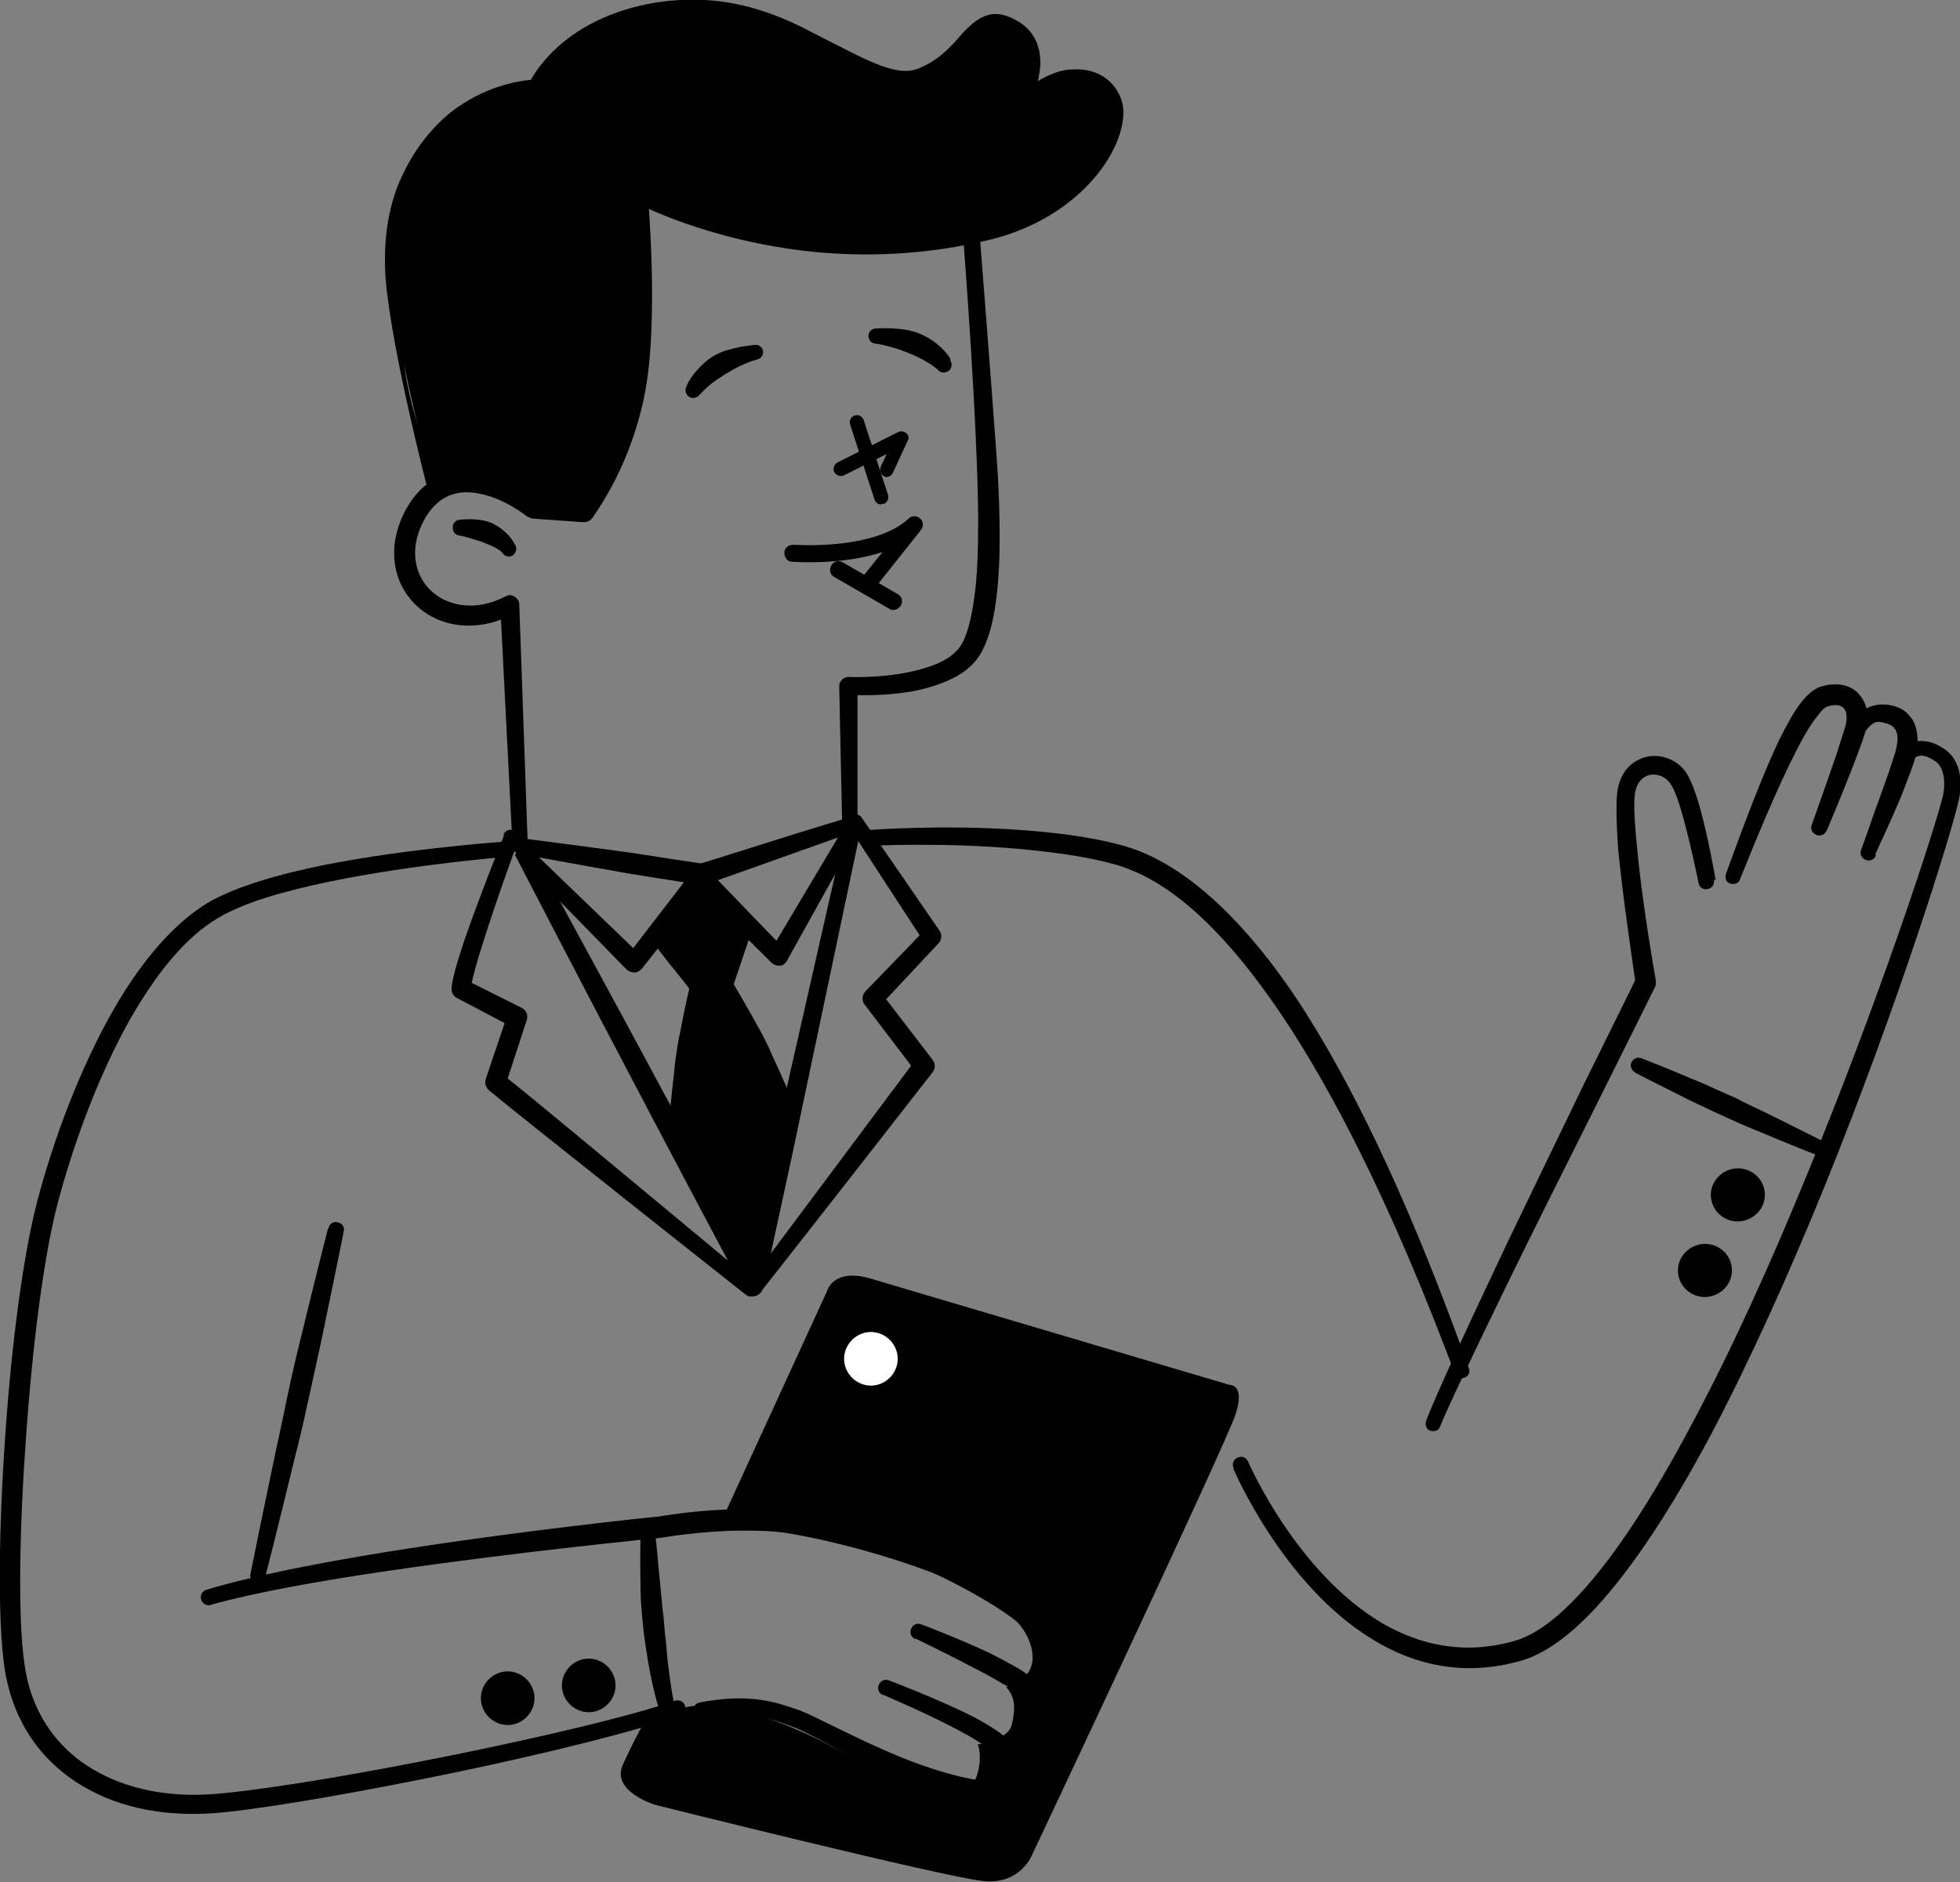 <?xml version="1.0" encoding="UTF-8"?>
<svg id="_レイヤー_1" data-name="レイヤー_1" xmlns="http://www.w3.org/2000/svg" version="1.1" viewBox="0 0 321.6 308.9">
  <rect x="0" y="0" width="321.6" height="308.9" fill="#808080" stroke="none"/>
  <!-- Generator: Adobe Illustrator 29.2.1, SVG Export Plug-In . SVG Version: 2.1.0 Build 116)  -->
  <defs>
    <style>
      .st0 {
        fill: #fff;
      }

      .st0, .st1 {
        fill-rule: evenodd;
      }
    </style>
  </defs>
  <path class="st1" d="M108.5,153.7l6,7.1,4.4-.3,3.3-8.5-6.9-7.1-6.7,8.9Z"/>
  <path class="st1" d="M110.6,185.3l12.9,24.4,6.1-27.7-10.4-20.9h-4.8s-3.7,24.3-3.7,24.3Z"/>
  <path class="st1" d="M71.5,80.4s-9.1-28.8-6.7-42.6c2.4-13.8,9.8-20.7,23.2-23.1,0,0,5.6-9.7,18.8-11.8,13.1-2.1,22,1,29.9,5.4,7.9,4.4,11.5,5.1,15.3,3.4,3.8-1.7,7.6-5.7,9.8-7.3,0,0,2.5-2.2,5.3,1.1,2.8,3.3,2.3,7.4.6,11.1,0,0,4.4-4.2,8.4-3.4,4,.7,7.7,2.9,5.7,8.9,0,0-2.4,13.1-23.2,16.6-20.8,3.5-41.7-1.1-52.9-6.4,0,0,1.7,25.2-1.3,33.6-3,8.5-8.9,18-8.9,18l-8.1-1.2s-4.6-6.9-15.8-2.6Z"/>
  <path class="st1" d="M118.9,248.5l16.8-36.6s1-4.1,7.7-1.9l58.4,17.3s2.6-.1.9,4.9c-1.7,5.1-33.3,72.1-33.3,72.1,0,0-1.9,5.1-8.1,4.4-6.2-.6-53.8-12.5-53.8-12.5,0,0-7.3-2.2-5.3-6.6,2-4.4,3.9-7.7,3.9-7.7,0,0,7.4-2.6,11.6-2.1,4.3.6,10.7,2.8,16.6,5.7,5.8,3,15.5,7.5,18.4,8,2.9.6,6.4.9,7.4-1.6,1-2.5.7-5,.3-5.6,0,0,5-.7,5.6-3.2.6-2.5.7-4.5-.9-6.2,0,0,3.3-.9,4.1-3.4.8-2.5-.6-5.4-2.1-7.1-1.5-1.7-21-14.9-48.2-18.2Z"/>
  <path class="st1" d="M158.1,39.7s2.3,29.5,2.4,45.4c0,4.9-.1,9.5-.7,13.4-.5,3.4-1.2,6.2-2.4,7.8-1.4,1.8-3.7,2.8-6.2,3.5-5.5,1.6-11.9,1.3-11.9,1.3-.4,0-.8.1-1.1.4-.3.3-.5.7-.5,1.1l.5,23.5c0,.7.6,1.2,1.3,1.2.7,0,1.2-.6,1.2-1.3v-21.9c2.5,0,7.1,0,11.4-1.2,3.3-.9,6.3-2.3,8.1-4.6,1.2-1.5,2.2-4,2.8-7.1.6-3,.9-6.6,1-10.5.1-5.1-.1-10.7-.5-16.1-.9-12.6-2.7-35.4-2.7-35.4-.1-.7-.8-1.2-1.5-1.1-.7.1-1.2.8-1.1,1.5Z"/>
  <path class="st1" d="M103.8,32.5s1.6,20.7-1,32c-1.3,5.7-3.6,11.9-7.7,17.8l-7-.6c-.9-.7-3.3-2.3-6.1-3.3-2.4-.9-5.1-1.4-7.8-.8-3,.6-5.9,2.5-8,6.8-3,6.3-1.3,12.1,2.6,15.4,3.3,2.8,8.2,3.8,13.4,1.9,0,0,1.9,37.2,1.9,37.2,0,.7.6,1.2,1.3,1.2.7,0,1.2-.6,1.2-1.3l-1.4-39.6c0-.5-.3-1-.8-1.3-.5-.3-1-.3-1.5,0-4.6,2.4-9.1,1.7-11.9-.7-2.9-2.5-3.9-6.8-1.7-11.3,1.9-3.9,4.7-5.2,7.5-5.1,4.9.1,9.6,3.9,9.6,3.9.3.2.6.3.9.4l8.4.6c.6,0,1.1-.2,1.5-.7,4.6-6.6,7.2-13.6,8.5-19.9,2.5-11.9.6-33.1.6-33.1-.1-.7-.8-1.2-1.5-1-.7.1-1.2.8-1,1.5Z"/>
  <path class="st1" d="M75.5,87.9s1.4.3,3.2.9c.3.1.6.2,1,.4.3.1.6.2,1,.4.6.3,1.3.6,1.8,1.2.4.6,1.2.7,1.7.3s.7-1.2.3-1.7c-.6-1.2-1.5-2.1-2.5-2.8-.5-.3-.9-.6-1.4-.8-.7-.3-1.4-.4-2-.5-1.8-.2-3.1,0-3.1,0-.7,0-1.3.6-1.2,1.4,0,.7.6,1.3,1.4,1.2Z"/>
  <path class="st1" d="M104.4,33.3s11.6,6.2,28.8,8c8.8.9,19,.6,29.8-2.1,7.3-1.9,12.8-5.7,16.3-9.7,4-4.5,5.5-9.4,4.9-12.4-.8-3.5-3.9-6-8.2-5.7-1.7,0-3.7.7-5.7,1.9.2-.8.3-1.7.4-2.5.1-2.9-.8-5.5-3.5-7.2-3.1-1.9-5.1-1.5-7-.2-1,.7-2,1.7-3,2.9-1.5,1.7-3.3,3.6-6.4,4.9-1.9.8-3.9.4-6.2-.4-3.2-1.2-6.8-3.2-10.8-5.2C128.6,2.8,122.7.4,115.7,0c-5.8-.3-11.5.7-16.4,2.8-5.2,2.2-9.6,5.8-12.2,10.3-2.2.2-7.7,1.1-13.1,5.3-3.2,2.6-6.4,6.4-8.7,12-2,5.1-2.4,10.6-2,15.7,1.1,12,6.8,33.9,6.8,33.9.3.6,1.1.8,1.7.5.6-.3.8-1.1.5-1.7,0,0-4.3-7.9-5.8-17.7-.9-5.8-.9-23.8,1.5-29.7,2.1-5.1,4.9-8.5,7.9-10.8,6-4.7,12.2-4.6,12.2-4.6.6,0,1.1-.3,1.4-.8,2.3-4.3,6.3-7.5,11.2-9.6,4.5-1.9,9.7-2.7,15-2.4,6.4.4,12,2.6,16.8,5,4.2,2,7.9,4.2,11.2,5.4,3.2,1.2,6.1,1.5,8.7.4,3.1-1.2,5.1-3,6.8-4.8,1.3-1.3,2.2-2.6,3.3-3.3.9-.6,1.8-.5,3.2.3,1.5.9,1.9,2.5,1.8,4.1-.2,4-2.9,8.4-2.9,8.4-.5.8-.3,1.8.5,2.3.8.5,1.8.3,2.4-.4,2.5-3.3,5-5.1,7.4-5.8,3.2-.9,5.9.3,6.4,2.7.2,1,0,2.2-.4,3.6-.9,2.5-2.8,5.4-5.6,8-3.1,2.9-7.4,5.4-12.7,6.8-10.5,2.8-20.3,3.1-28.8,2.3-16.6-1.5-27.9-7.4-27.9-7.4-.6-.3-1.4,0-1.7.5-.3.6,0,1.4.5,1.7Z"/>
  <path class="st1" d="M96.6,272.2c2.4,0,4.4,2,4.4,4.4s-2,4.4-4.4,4.4-4.4-2-4.4-4.4,2-4.4,4.4-4.4Z"/>
  <path class="st1" d="M281.4,193.8c1.3-2,4-2.7,6.1-1.4,2.1,1.3,2.7,4,1.4,6-1.3,2-4,2.7-6.1,1.4-2.1-1.3-2.7-4-1.4-6Z"/>
  <path class="st1" d="M83.3,274.3c2.4,0,4.4,2,4.4,4.4s-2,4.4-4.4,4.4-4.4-2-4.4-4.4,2-4.4,4.4-4.4Z"/>
  <path class="st1" d="M276,206.2c1.3-2,4-2.7,6.1-1.4,2.1,1.3,2.7,4,1.4,6-1.3,2-4,2.7-6.1,1.4-2.1-1.3-2.7-4-1.4-6Z"/>
  <path class="st0" d="M142.9,218.6c-2.4,0-4.4,2-4.4,4.4s2,4.4,4.4,4.4,4.4-2,4.4-4.4-2-4.4-4.4-4.4Z"/>
  <path class="st1" d="M114.9,64.7s.7-.9,2.3-2.1c.5-.4,1.1-.7,1.8-1.2.9-.5,1.8-1.1,3-1.6.7-.3,1.4-.6,2.2-.8.7-.1,1.1-.8,1-1.4-.1-.7-.8-1.1-1.4-1-1.8.2-3.3.5-4.6.9-.7.2-1.3.5-1.9.8-.9.5-1.6,1.1-2.2,1.7-2,1.9-2.5,3.5-2.5,3.5-.3.6,0,1.4.6,1.7.6.3,1.4,0,1.7-.6Z"/>
  <path class="st1" d="M156,59s-.8-1.6-3-3.1c-.7-.5-1.5-.9-2.5-1.3-.6-.2-1.3-.4-2-.5-1.4-.2-2.9-.3-4.7-.2-.7,0-1.3.5-1.3,1.2,0,.7.5,1.3,1.2,1.3.8.1,1.6.3,2.3.5,1.2.3,2.3.7,3.2,1.1.8.3,1.4.6,2,.9,1.7.9,2.6,1.7,2.6,1.7.4.6,1.2.7,1.8.3.6-.4.7-1.2.3-1.8Z"/>
  <path class="st1" d="M84.5,140.3s11.9,23,22.4,42.9c8,15.2,15.1,28.5,15.1,28.5.3.6,1.1,1,1.8.9.7,0,1.3-.6,1.5-1.4,0,0,2.1-9.8,4.8-22.2,4.6-21.8,10.9-51.8,10.9-51.8.1-.7-.3-1.3-.9-1.5-.7-.1-1.3.3-1.5.9,0,0-6.8,29.9-11.7,51.6-1.6,7.2-3,13.5-3.9,17.5-2.7-5.1-7.6-14.3-13-24.3-10.6-19.8-23.1-42.6-23.1-42.6-.3-.6-1.1-.9-1.7-.5-.6.3-.9,1.1-.5,1.7Z"/>
  <path class="st1" d="M82.7,137.1s-3.9,9.7-6.5,17.2c-1.2,3.6-2.1,6.7-2.1,8,0,.6.3,1.2.9,1.5l7.8,4.1-3.1,9.2c-.2.7,0,1.4.6,1.9,0,0,5.5,4.5,12.6,10.1,12.4,9.9,29.5,23.4,29.5,23.4.5.4,1.3.4,1.7-.2.4-.5.4-1.3-.2-1.7,0,0-16.8-14-29-24.1-5.3-4.4-9.7-8-11.6-9.5l3.1-9.5c.3-.8,0-1.7-.8-2.1l-8.2-4.1c.3-1.4.9-3.6,1.7-6.1,2.3-7.4,5.9-17.2,5.9-17.2.3-.7,0-1.4-.7-1.7-.7-.3-1.4,0-1.7.7Z"/>
  <path class="st1" d="M139.3,135.7l11.6,17.8-8.9,9.2c-.6.6-.6,1.6-.1,2.2l7.6,10c-2,2.7-7.5,10-13,17.4-6.9,9.2-13.8,18.5-13.8,18.5-.4.5-.3,1.3.2,1.7.5.4,1.3.3,1.7-.2,0,0,7.1-9,14.2-18.1,7.1-9.1,14.2-18.2,14.2-18.2.5-.6.5-1.5,0-2.1l-7.6-9.9,8.6-9.2c.5-.5.6-1.4.2-2l-12.8-18.6c-.4-.6-1.2-.7-1.8-.4-.6.4-.7,1.2-.4,1.8Z"/>
  <path class="st1" d="M86.2,140.3s9.2,1.7,17.2,3.1c6.1,1,11.5,1.8,11.5,1.8.3,0,.6,0,.8,0,0,0,5.9-2.1,11.8-4.2,5.9-2.1,11.8-4.2,11.8-4.2.6-.2,1-.9.8-1.6-.2-.6-.9-1-1.6-.8,0,0-6,1.8-12,3.7-5.1,1.6-10.1,3.2-11.5,3.6-1.4-.2-6-.9-11.1-1.7-8-1.1-17.3-2.3-17.3-2.3-.7-.1-1.4.4-1.5,1.1-.1.7.4,1.4,1.1,1.5Z"/>
  <path class="st1" d="M85.8,141.7l17,17.4c.3.3.8.5,1.3.5.5,0,.9-.3,1.2-.6l9.8-12.4,11.5,11.4c.3.3.8.5,1.3.5.5,0,.9-.3,1.2-.8l10.8-19.4c.3-.6.1-1.4-.5-1.7-.6-.3-1.4-.1-1.7.5l-10.3,17.3-11.2-11.6c-.4-.4-.8-.5-1.3-.5-.5,0-1,.3-1.3.7l-9.7,12.6-16.2-15.6c-.5-.5-1.3-.5-1.8,0-.5.5-.5,1.3,0,1.8Z"/>
  <path class="st1" d="M107.8,155.5s1.7,2.3,3.3,4.2c1.2,1.5,2.2,2.8,2.2,2.8.4.4.9.7,1.5.6l4.2-.5c.6,0,1.2-.5,1.4-1.1l2.9-8.6c.2-.6,0-1.4-.7-1.6-.6-.2-1.4,0-1.6.7l-3.3,7.3-2.3.3c-.5-.5-1.1-1.2-1.8-1.9-1.7-1.8-3.7-3.8-3.7-3.8-.5-.5-1.3-.6-1.8-.1-.5.5-.6,1.3-.1,1.8Z"/>
  <path class="st1" d="M113.2,161.8s-.7,2.9-1.4,6.6c-.3,1.4-.6,2.9-.8,4.4-.2,1.1-.3,2.2-.4,3.3-.5,4.3-.8,7.8-.8,7.8-.1.7.4,1.3,1,1.4.7.1,1.3-.4,1.4-1,0,0,.8-3.5,1.6-7.7.2-1.1.4-2.2.6-3.3.2-1.5.4-3,.6-4.4.5-3.7.7-6.7.7-6.7.1-.7-.4-1.4-1.1-1.5-.7-.1-1.4.4-1.5,1.1Z"/>
  <path class="st1" d="M117.7,162s1.1,2.7,2.6,6c.6,1.3,1.2,2.6,1.9,3.9.5,1,1,1.9,1.6,2.9,2,3.6,3.8,6.6,3.8,6.6.3.6,1.1.9,1.7.5.6-.3.9-1.1.5-1.7,0,0-1.3-3.2-3.1-7-.4-1-.9-2-1.4-3-.7-1.3-1.4-2.6-2.1-3.8-1.8-3.2-3.3-5.7-3.3-5.7-.3-.6-1.1-.9-1.7-.6-.6.3-.9,1.1-.6,1.7Z"/>
  <path class="st1" d="M83.2,138.1s-15.4,1-29.7,3.8c-7.6,1.5-14.8,3.6-19.3,6.2-5.7,3.4-11,9.7-15.4,17.3-5.6,9.7-10,21.5-12.7,31.8-2.3,8.8-4.2,23.4-5.2,37.9-1.1,15.3-1.3,30.4-.2,38.3,1.2,8.7,5.8,15.6,13,19.8,6.1,3.6,14,5.2,23.3,4.2,9.2-1,23.6-3.6,37.6-6.5,15.4-3.2,30.2-6.9,37-9.4.6-.2,1-.9.8-1.6-.2-.6-.9-1-1.6-.8-6.8,2.4-21.5,5.9-36.8,9-13.9,2.8-28.3,5.3-37.4,6.2-8.5.9-15.7-.6-21.3-3.9-6.3-3.7-10.3-9.8-11.3-17.4-1.1-7.7-.8-22.6.3-37.6,1-14.2,2.8-28.6,5-37.3,2.6-10,6.8-21.6,12.2-31.1,4.1-7.1,8.8-13.1,14.2-16.3,4.3-2.6,11.1-4.5,18.3-6,14-2.9,29.3-4.1,29.3-4.1.7,0,1.2-.7,1.2-1.4,0-.7-.7-1.2-1.4-1.2Z"/>
  <path class="st1" d="M53.8,201.7s-1.9,7.4-4.2,16.9c-.9,3.6-1.8,7.4-2.6,11.3-.6,2.9-1.2,5.8-1.8,8.5-2.3,10.9-4.1,19.9-4.1,19.9-.2.7.3,1.3.9,1.5.7.1,1.3-.3,1.5-.9,0,0,2.3-9,4.9-19.8.7-2.7,1.4-5.6,2-8.5.9-3.9,1.7-7.8,2.5-11.4,2-9.6,3.5-17.1,3.5-17.1.2-.7-.3-1.4-1-1.5-.7-.2-1.4.3-1.5,1Z"/>
  <path class="st1" d="M34.5,263.4c7.5-2.1,18.2-4,29.2-5.6,21.8-3.2,44.5-5.4,44.5-5.4,0,0,0,0,.1,0,0,0,6.1-1.1,12.9-1.2,2.9,0,5.8,0,8.5.5,6,1,18.1,3.9,28.1,8.4,6.8,3,12.7,6.6,14.8,10.9,0,.5.2,2-.7,3.1-.6.7-1.6,1.3-3.2,1.4-.7,0-1.2.6-1.1,1.3,0,.7.6,1.2,1.3,1.1,2.5-.2,4-1.1,5-2.3,1.9-2.3,1.3-5.4,1.3-5.4,0-.1,0-.2,0-.3-2.2-4.8-8.5-9.2-16-12.6-10.2-4.7-22.5-7.8-28.7-9-2.9-.5-6.1-.7-9.1-.6-6.6,0-12.7,1.1-13.4,1.2-1.4.1-23.4,2.4-44.6,5.8-11.1,1.8-21.9,3.9-29.5,6.2-.7.2-1.1.9-.9,1.6.2.7.9,1.1,1.6.9Z"/>
  <path class="st1" d="M150.2,268.9s5.6,2.7,10.7,5.4c1.2.6,2.4,1.3,3.4,1.9,1.3.7,2.4,1.4,3.1,2,1.3,1.1,1.5,2.8,1,4.2-.3,1-.9,1.9-1.6,2.4-.4.3-.9.4-1.4.3-.6-.2-1.4,0-1.6.7-.2.6,0,1.4.7,1.6,2.6,1.1,5.5-1,6.7-4,1-2.6.7-5.7-1.6-7.8-.8-.7-2.1-1.6-3.6-2.4-1.1-.6-2.4-1.3-3.6-1.9-5.3-2.5-11.2-4.7-11.2-4.7-.7-.3-1.4,0-1.7.7-.3.7,0,1.4.7,1.7Z"/>
  <path class="st1" d="M144.8,278.1s6.2,2.6,11.6,5.4c2.9,1.5,5.6,3.1,6.7,4.3,1,1.1.9,2.3.2,3.1-.8.9-2.2,1.4-3.7,1.1-3.8-.7-7.7-2-11.5-3.5-7.6-3.1-14.4-6.9-16.9-7.8-2.1-.7-4.6-1.7-8.1-1.9-2.3-.2-5,0-8.3.6-.7.1-1.1.8-1,1.4.1.7.8,1.1,1.4,1,3.1-.5,5.6-.5,7.7-.3,3.2.3,5.5,1.3,7.4,2,2.6.9,9.1,5,16.6,8.1,4,1.7,8.2,3.1,12.2,3.8,2.8.5,5.4-.6,6.9-2.3,1.6-2,2-4.8-.4-7.4-1-1.1-3.2-2.5-5.8-3.9-5.9-3-13.9-6-13.9-6-.7-.3-1.4,0-1.7.7-.3.7,0,1.4.7,1.7Z"/>
  <path class="st1" d="M105.1,251.7s-.1,3.9,0,9c0,1.9.2,3.9.4,6,.1,1.5.4,3,.6,4.5.6,4,1.5,7.8,2.4,10.4.2.7.9,1,1.6.8.7-.2,1-.9.8-1.6-.6-2.3-1-5.3-1.4-8.6-.1-1.4-.2-2.7-.4-4.1-.1-1.4-.2-2.8-.4-4.1-.2-2.2-.4-4.4-.6-6.2-.3-3.7-.6-6.2-.6-6.2,0-.7-.6-1.3-1.3-1.2-.7,0-1.3.6-1.2,1.3Z"/>
  <path class="st1" d="M142.9,138.8s11.7-.6,24.1.5c5.4.5,11,1.2,15.7,2.5,5.2,1.4,10.7,4.8,16.6,10.9,4,4.1,8.2,9.5,12.6,16.3,8.4,13.1,17.4,31.3,26.8,56.4.2.6.9,1,1.6.7.6-.2,1-.9.7-1.6-9.1-25.5-17.9-44.1-26.2-57.4-4.4-7.1-8.8-12.6-13-16.9-6.5-6.6-12.6-10.2-18.2-11.6-4.9-1.3-10.7-2-16.3-2.4-12.6-.9-24.5,0-24.5,0-.7,0-1.2.7-1.2,1.4,0,.7.7,1.2,1.4,1.2Z"/>
  <path class="st1" d="M202.4,241.1s8.1,19.1,22.9,28c6.7,4.1,14.8,6.1,24.1,3.5,4-1.1,8.1-4.1,12.4-8.7,6.2-6.7,12.6-16.6,18.8-28.2,6.6-12.5,13-26.8,18.7-40.8,12.1-29.8,20.9-58.1,22.1-63.6,0,0,.7-2.8-.1-5.3-.4-1.2-1.1-2.3-2.3-3.1-1.5-1-2.7-1.3-3.8-1.3-1.7,0-2.9,1.1-3.7,2-.4.5-.3,1.3.2,1.7.5.4,1.3.3,1.7-.2.4-.5.9-1,1.8-1.1.6,0,1.4.3,2.3.9.9.6,1.2,1.5,1.4,2.4.3,1.7-.1,3.3-.1,3.3,0,0,0,0,0,0-1.3,5.4-10.4,33.4-22.6,62.9-5.7,13.9-12.1,28.1-18.7,40.4-6,11.3-12.2,21.1-18.2,27.6-3.7,4-7.3,6.8-10.8,7.8-8.4,2.4-15.6.6-21.7-2.9-14.2-8.4-22-26.5-22-26.5-.3-.7-1-1-1.7-.7-.7.3-1,1-.7,1.7Z"/>
  <path class="st1" d="M307.7,140.2s2.3-4.9,4.2-9.4c1.1-2.8,2.1-5.4,2.4-6.6.6-2.4.4-4.6-.5-6.1-.8-1.2-1.9-2.1-3.8-2.4-1.4-.2-2.4,0-3.2.3-1.5.6-2.3,1.9-3.1,3.1-.4.5-.3,1.3.2,1.7.5.4,1.3.3,1.7-.2.5-.6,1-1.4,1.8-1.9.5-.3,1.1-.3,2,0,1,.2,1.6.8,1.8,1.5.3.9.1,2-.2,3.2-.2.7-.6,1.8-1,3.1-.7,1.9-1.5,4.3-2.3,6.4-1.2,3.5-2.3,6.5-2.3,6.5-.3.7,0,1.4.7,1.7.7.3,1.4,0,1.7-.7Z"/>
  <path class="st1" d="M299.7,136.4s2.8-6.6,4.7-11.6c.9-2.4,1.7-4.5,1.8-5.3.6-2.6-.1-4.6-1.5-5.9-1.3-1.2-3.4-1.7-6-.9-.9.3-2,1.1-3.1,2.5-1.2,1.5-2.4,3.7-3.7,6.3-2.9,6.1-6,14.5-8.7,21.9-.2.6,0,1.4.7,1.6.6.2,1.4,0,1.6-.7,2.9-7.2,6.3-15.4,9.3-21.2,1.2-2.4,2.4-4.4,3.5-5.7.5-.7,1-1.2,1.4-1.4,1.1-.4,2.1-.4,2.7.1.6.5.7,1.5.5,2.6-.1.7-.8,2.6-1.5,4.9-1.7,5-4.1,11.7-4.1,11.7-.3.7,0,1.4.7,1.7s1.4,0,1.7-.7Z"/>
  <path class="st1" d="M281.5,144.4s-1.2-7.1-2.7-12.3c-.7-2.4-1.5-4.4-2.2-5.4-1.5-2.1-4.1-3-6.4-2.5-2.1.5-4,2-4.7,5-.4,1.8-.3,5.6,0,10,.7,7.4,2.1,16.8,2.8,21.7-.9,1.8-4.1,8.3-8.3,16.8-3.8,7.8-8.3,17.2-12.6,26.1-6.4,13.5-12.1,25.8-13.4,29.4-.2.6,0,1.4.7,1.6.6.2,1.4,0,1.6-.7,1.1-2.8,5.2-11.4,10.2-21.7,4.7-9.7,10.3-20.8,15-30.2,5.7-11.4,10-20.1,10-20.1.2-.3.2-.7.2-1.1-.8-4.6-2.4-14.3-3.1-22-.4-4-.6-7.4-.3-9,.3-1.6,1.2-2.5,2.3-2.8,1.2-.3,2.6.2,3.4,1.3.8,1,1.6,3.5,2.3,6.1,1.3,4.8,2.4,10.3,2.4,10.3.1.7.8,1.2,1.5,1,.7-.1,1.2-.8,1-1.5Z"/>
  <path class="st1" d="M268.4,176.1s3.9,2,8.9,4.5c1.9.9,4,1.9,6,2.8,1.5.7,3.1,1.4,4.6,2,5.9,2.5,10.8,4.4,10.8,4.4.6.3,1.4,0,1.6-.6.3-.6,0-1.4-.6-1.6,0,0-4.7-2.4-10.4-5.2-1.5-.7-3-1.4-4.5-2.2-2.1-.9-4.2-1.9-6.1-2.7-5.2-2.2-9.3-3.8-9.3-3.8-.6-.3-1.4,0-1.7.6-.3.6,0,1.4.6,1.7Z"/>
  <g>
    <g>
      <path d="M145.6,78.3c-.2,0-.3,0-.5-.1-.6-.3-.8-1-.6-1.6l1-2.1-7,3.5c-.6.3-1.3,0-1.6-.5-.3-.6,0-1.3.5-1.6l10-5c.4-.2,1-.1,1.3.2.4.3.5.9.2,1.3l-2.4,5.2c-.2.4-.6.7-1.1.7Z"/>
      <path d="M144.6,82.8c-.5,0-.9-.3-1.1-.8l-4-12.3c-.2-.6.1-1.3.7-1.5.6-.2,1.3.1,1.5.7l4,12.3c.2.6-.1,1.3-.7,1.5-.1,0-.2,0-.4,0Z"/>
    </g>
    <path d="M142.7,96.8c-.3,0-.6,0-.9-.3-.6-.5-.7-1.3-.2-1.9l3.2-4c-6.7,2.2-14.4,1.6-14.8,1.6-.8,0-1.3-.7-1.3-1.5,0-.8.7-1.3,1.5-1.3.1,0,13.2,1,18.9-4.3.5-.5,1.3-.5,1.9,0,.5.5.6,1.3.1,1.9l-7.4,9.3c-.3.3-.7.5-1.1.5Z"/>
    <path d="M146.6,100.1c-.2,0-.5,0-.7-.2l-9-5.2c-.7-.4-.9-1.2-.5-1.9s1.2-.9,1.9-.5l9,5.2c.7.4.9,1.2.5,1.9-.3.4-.7.7-1.2.7Z"/>
  </g>
</svg>